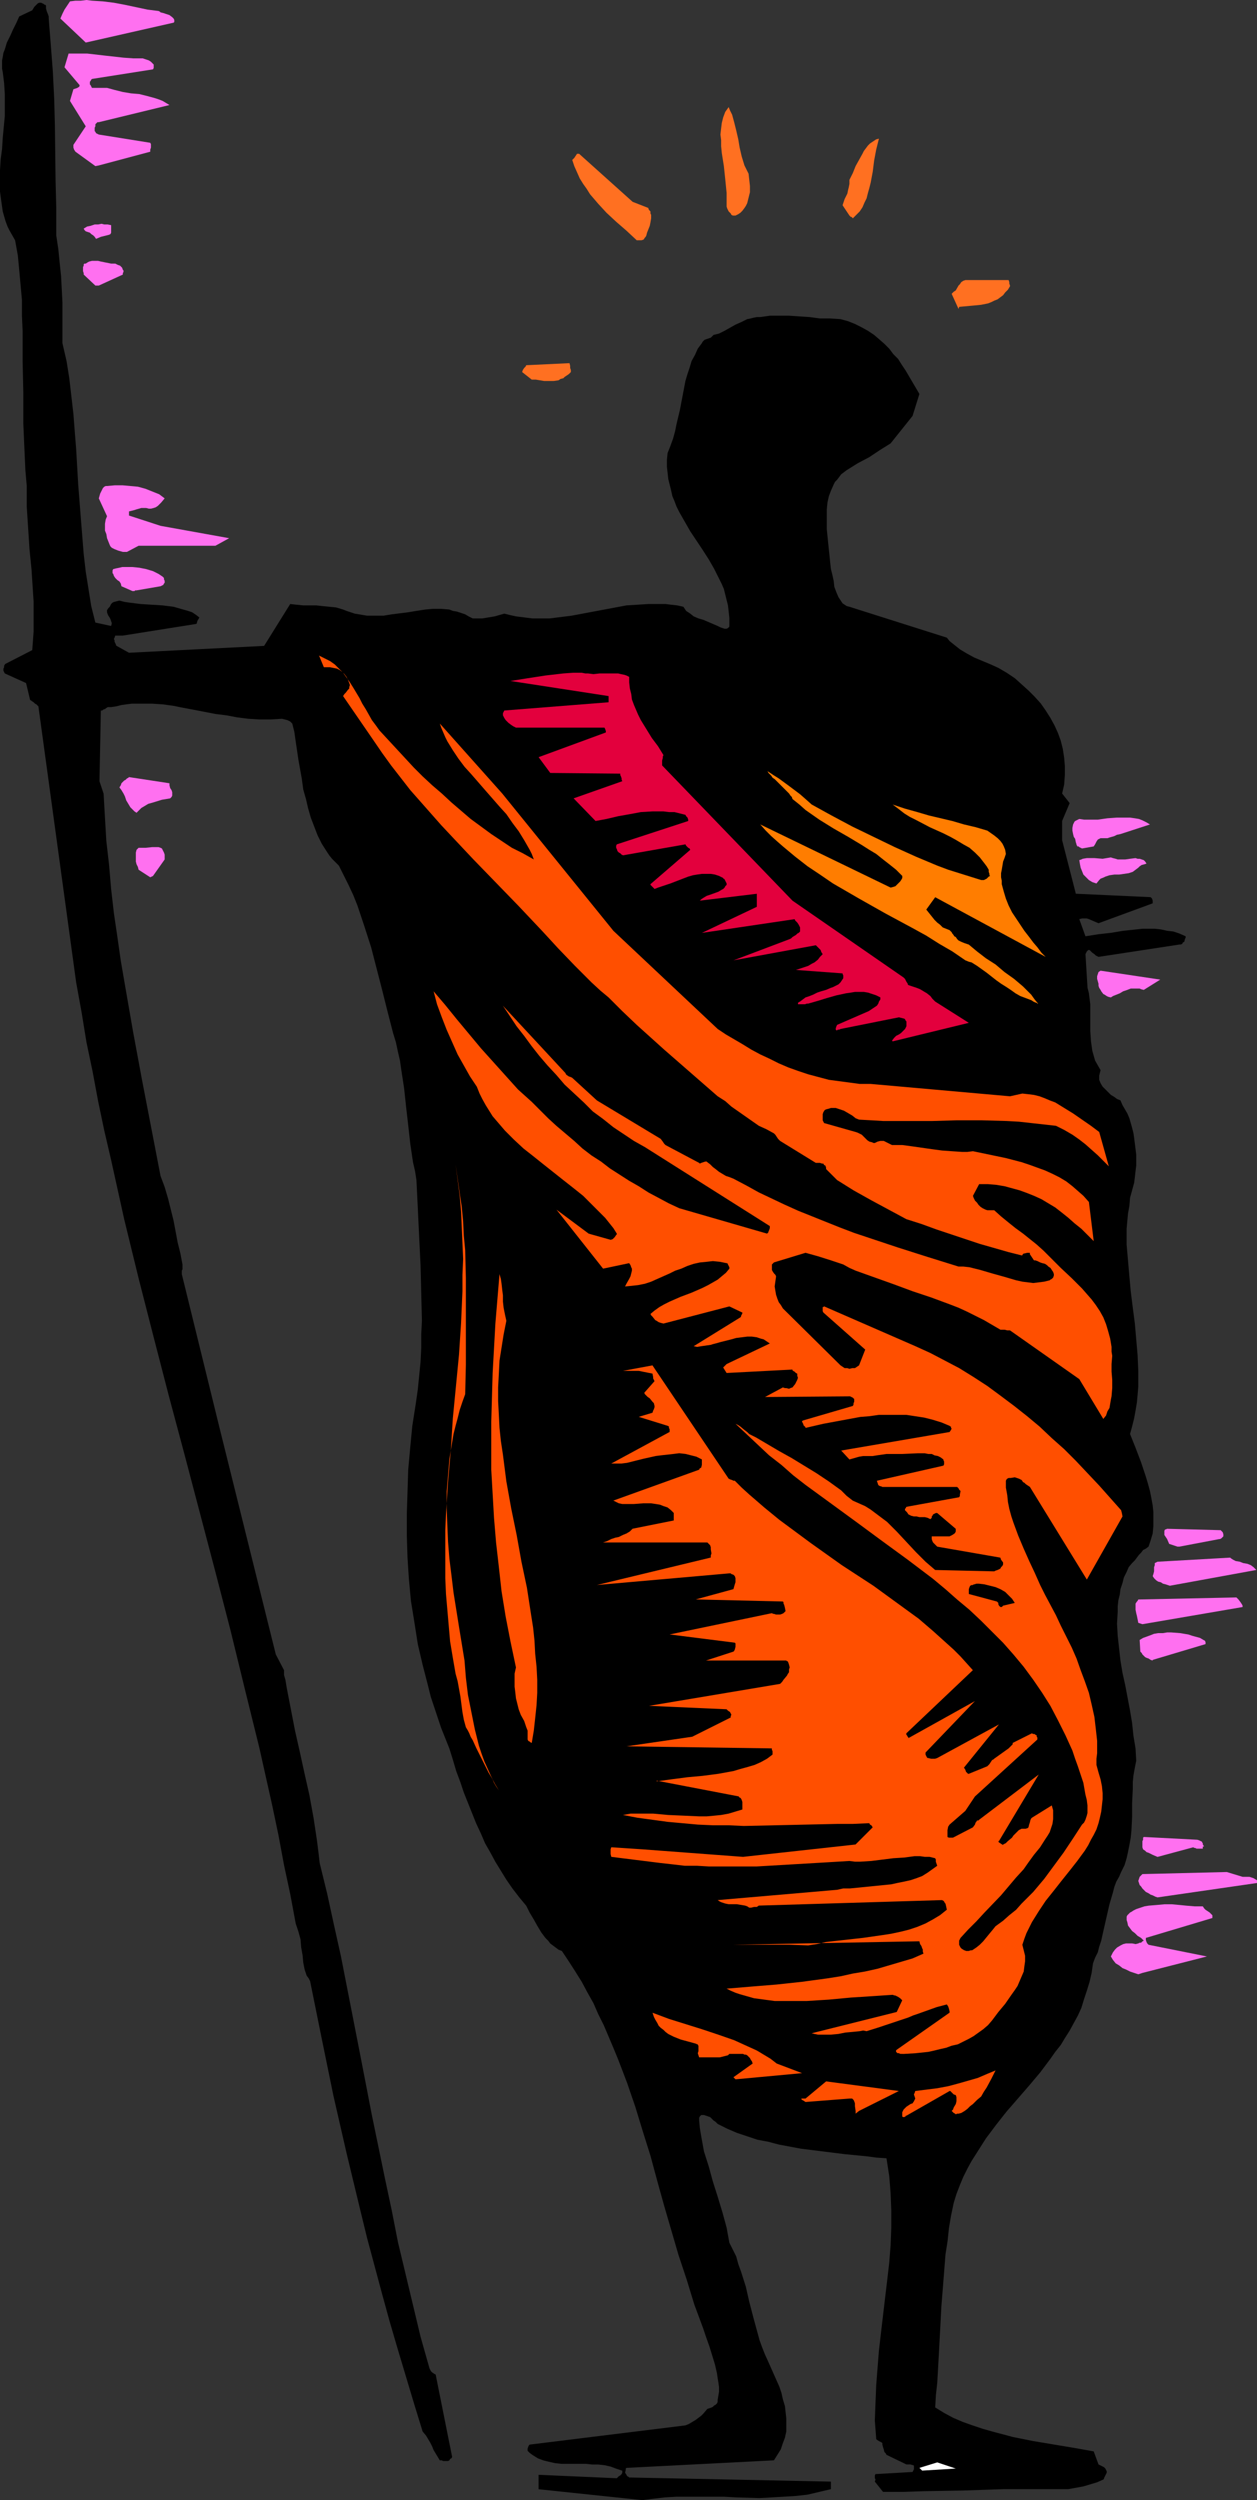 <?xml version="1.0" encoding="UTF-8" standalone="no"?>
<svg
   version="1.0"
   width="78.337mm"
   height="155.711mm"
   id="svg34"
   sodipodi:docname="Figure 49.wmf"
   xmlns:inkscape="http://www.inkscape.org/namespaces/inkscape"
   xmlns:sodipodi="http://sodipodi.sourceforge.net/DTD/sodipodi-0.dtd"
   xmlns="http://www.w3.org/2000/svg"
   xmlns:svg="http://www.w3.org/2000/svg">
  <rect width="100%" height="100%" fill="#333333" stroke="none"/>
  <sodipodi:namedview
     id="namedview34"
     pagecolor="#ffffff"
     bordercolor="#000000"
     borderopacity="0.25"
     inkscape:showpageshadow="2"
     inkscape:pageopacity="0.0"
     inkscape:pagecheckerboard="0"
     inkscape:deskcolor="#d1d1d1"
     inkscape:document-units="mm" />
  <defs
     id="defs1">
    <pattern
       id="WMFhbasepattern"
       patternUnits="userSpaceOnUse"
       width="6"
       height="6"
       x="0"
       y="0" />
  </defs>
  <path
     style="fill:#000000;fill-opacity:1;fill-rule:evenodd;stroke:none"
     d="m 151.27,588.515 2.586,-0.323 2.747,-0.323 2.747,-0.162 h 2.747 5.656 2.747 l 2.909,0.162 5.495,0.162 2.909,-0.162 2.747,-0.162 2.747,-0.162 2.909,-0.323 2.747,-0.646 2.747,-0.646 v -1.778 l -47.514,-0.97 -0.162,-0.162 -0.323,-0.162 -0.162,-0.323 -0.323,-0.485 0.162,-0.646 v -0.323 l 0.162,-0.162 34.747,-1.778 0.808,-1.293 0.808,-1.293 0.485,-1.454 0.485,-1.293 0.323,-1.454 v -1.454 -1.616 l -0.162,-1.454 -0.162,-1.454 -0.485,-1.616 -0.323,-1.454 -0.485,-1.454 -1.293,-2.909 -1.293,-2.909 -0.808,-1.778 -0.646,-1.616 -0.646,-1.778 -0.485,-1.778 -0.97,-3.555 -0.97,-3.717 -0.808,-3.555 -1.131,-3.555 -0.646,-1.778 -0.485,-1.778 -0.808,-1.616 -0.808,-1.616 -0.323,-1.778 -0.323,-1.778 -0.97,-3.555 -1.131,-3.717 -1.131,-3.555 -0.97,-3.555 -1.131,-3.555 -0.323,-1.778 -0.323,-1.778 -0.323,-1.939 -0.162,-1.778 v -0.323 -0.323 l 0.162,-0.323 0.162,-0.162 0.162,-0.162 h 0.162 0.485 l 0.485,0.162 0.485,0.162 0.485,0.162 0.323,0.323 0.485,0.485 0.485,0.323 0.323,0.323 0.162,0.162 v 0 l 2.263,1.131 2.263,0.97 2.424,0.808 2.424,0.808 2.586,0.485 2.424,0.646 2.586,0.485 2.586,0.485 5.172,0.646 2.586,0.323 2.586,0.323 5.01,0.485 2.424,0.323 2.424,0.162 0.323,2.101 0.323,2.101 0.162,1.939 0.162,2.101 0.162,4.04 v 4.04 l -0.162,4.201 -0.323,4.04 -0.485,4.201 -0.485,4.04 -0.97,8.241 -0.485,4.201 -0.323,4.04 -0.323,4.201 -0.162,4.04 -0.162,4.201 0.323,4.201 v 0.162 l 0.162,0.162 0.485,0.323 0.646,0.323 0.162,0.162 v 0.323 l 0.162,0.646 0.162,0.485 0.162,0.646 0.323,0.323 0.162,0.323 4.687,2.262 h 0.485 0.485 l 0.485,0.162 h 0.162 l 0.162,0.162 v 0.485 0.323 l -0.162,0.323 -0.162,0.323 -8.566,0.485 h -0.162 l -0.162,0.323 v 0.485 0.162 l 0.162,0.323 -0.162,0.485 1.939,2.424 h 4.848 l 4.687,-0.162 9.374,-0.162 4.687,-0.162 4.848,-0.162 h 4.848 5.01 1.778 1.778 1.778 l 1.778,-0.323 1.778,-0.323 1.616,-0.485 1.616,-0.485 1.455,-0.646 0.162,-0.162 v -0.162 l 0.162,-0.323 0.485,-0.97 v -0.323 l -0.162,-0.323 -0.162,-0.323 -0.323,-0.323 -0.323,-0.162 -0.323,-0.162 -0.646,-0.323 -1.131,-3.07 -4.525,-0.808 -4.848,-0.808 -4.848,-0.808 -4.848,-0.97 -2.424,-0.646 -2.424,-0.646 -2.263,-0.646 -2.424,-0.808 -2.263,-0.808 -2.263,-0.97 -2.101,-1.131 -2.101,-1.293 0.162,-2.909 0.323,-2.909 0.323,-5.817 0.323,-5.979 0.323,-6.14 0.485,-6.14 0.485,-6.14 0.485,-3.07 0.323,-3.07 0.485,-2.909 0.646,-3.07 0.646,-2.101 0.808,-2.101 0.808,-1.939 0.97,-1.939 0.97,-1.778 1.131,-1.778 1.131,-1.778 1.131,-1.778 2.424,-3.232 2.424,-3.07 5.333,-6.14 2.586,-3.07 2.424,-3.232 1.131,-1.616 1.293,-1.616 0.97,-1.616 1.131,-1.778 0.97,-1.778 0.97,-1.778 0.808,-1.778 0.646,-2.101 0.646,-1.939 0.646,-2.101 0.485,-2.101 0.323,-2.262 0.485,-1.293 0.646,-1.293 0.323,-1.293 0.485,-1.454 0.646,-2.909 1.293,-5.656 0.808,-2.747 0.323,-1.293 0.485,-1.293 0.646,-1.131 0.485,-1.131 0.808,-1.616 0.485,-1.616 0.323,-1.454 0.323,-1.616 0.323,-1.778 0.162,-1.616 0.162,-3.232 v -1.616 -1.616 l 0.162,-3.393 v -1.616 l 0.162,-1.616 0.323,-1.778 0.323,-1.616 -0.162,-2.909 -0.485,-2.909 -0.323,-3.07 -0.485,-2.909 -1.131,-5.979 -0.646,-2.909 -0.485,-2.909 -0.323,-2.909 -0.323,-2.909 -0.162,-2.909 0.162,-2.747 v -1.293 l 0.162,-1.454 0.323,-1.293 0.162,-1.293 0.485,-1.454 0.323,-1.293 0.646,-1.293 0.485,-1.131 0.808,-0.97 0.646,-0.646 0.485,-0.646 0.485,-0.646 0.485,-0.485 0.485,-0.646 0.646,-0.323 0.646,-0.485 0.485,-1.454 0.485,-1.616 0.162,-1.778 v -1.616 -1.616 l -0.162,-1.616 -0.323,-1.778 -0.323,-1.616 -0.485,-1.778 -0.485,-1.616 -1.131,-3.393 -1.293,-3.393 -1.293,-3.232 0.485,-1.778 0.485,-1.939 0.323,-1.778 0.323,-1.939 0.162,-1.778 0.162,-1.939 v -1.778 -1.939 l -0.162,-3.717 -0.323,-3.717 -0.323,-3.717 -0.485,-3.717 -0.485,-3.878 -0.162,-1.778 -0.162,-1.778 -0.323,-3.717 -0.323,-3.717 v -1.939 -1.778 l 0.162,-1.778 0.162,-1.778 0.323,-1.778 0.162,-1.939 0.485,-1.778 0.485,-1.778 0.162,-1.293 0.162,-1.454 0.162,-1.293 v -1.293 -1.293 l -0.162,-1.293 -0.162,-1.293 -0.162,-1.293 -0.162,-1.131 -0.323,-1.293 -0.323,-1.131 -0.323,-1.131 -0.485,-1.131 -1.131,-1.939 -0.485,-1.131 -0.808,-0.323 -0.646,-0.485 -0.808,-0.485 -0.646,-0.646 -0.646,-0.646 -0.646,-0.646 -0.485,-0.808 -0.323,-0.808 v -0.485 -0.485 l 0.162,-0.646 0.162,-0.646 -0.646,-1.131 -0.646,-1.131 -0.323,-1.131 -0.323,-1.131 -0.162,-1.131 -0.162,-1.131 -0.162,-2.424 v -2.424 -2.585 -1.293 l -0.162,-1.293 -0.162,-1.293 -0.323,-1.293 -0.485,-7.918 0.162,-0.323 0.162,-0.323 0.162,-0.162 0.162,-0.162 h 0.162 0.162 l 0.323,0.323 0.323,0.323 0.485,0.323 0.323,0.323 0.646,0.323 19.07,-2.909 h 0.323 l 0.323,-0.162 0.162,-0.323 0.323,-0.162 0.162,-0.646 0.162,-0.323 v -0.323 l -1.455,-0.646 -1.455,-0.485 -1.455,-0.162 -1.455,-0.323 -1.455,-0.162 h -1.455 -1.455 l -1.455,0.162 -3.071,0.323 -2.909,0.485 -2.909,0.323 -3.071,0.485 -1.455,-4.04 0.646,-0.162 h 0.646 0.485 l 0.485,0.162 1.131,0.485 1.131,0.485 12.767,-4.686 v -0.646 l -0.162,-0.485 -0.323,-0.323 -17.616,-0.808 -3.232,-12.604 v -4.525 l 1.778,-4.201 -1.778,-2.262 0.485,-2.101 0.162,-2.262 v -2.101 l -0.162,-1.939 -0.323,-2.101 -0.485,-1.939 -0.646,-1.778 -0.808,-1.778 -0.97,-1.778 -1.131,-1.778 -1.131,-1.616 -1.455,-1.616 -1.455,-1.454 -1.616,-1.454 -1.616,-1.454 -1.939,-1.293 -1.939,-1.131 -1.778,-0.808 -1.939,-0.808 -1.939,-0.808 -1.778,-0.97 -1.616,-0.97 -0.808,-0.646 -0.808,-0.646 -0.808,-0.646 -0.646,-0.808 v 0 l -22.949,-7.272 -0.646,-0.162 -0.485,-0.323 -0.485,-0.323 -0.323,-0.485 -0.323,-0.485 -0.323,-0.485 -0.485,-1.131 -0.485,-1.293 -0.162,-1.454 -0.323,-1.454 -0.323,-1.293 -0.162,-1.454 -0.162,-1.616 -0.323,-3.07 -0.323,-3.232 v -1.616 -1.616 -1.454 l 0.162,-1.616 0.323,-1.454 0.485,-1.293 0.646,-1.454 0.323,-0.646 0.485,-0.485 0.485,-0.646 0.485,-0.646 0.646,-0.485 0.646,-0.485 2.586,-1.616 2.747,-1.454 2.424,-1.616 2.586,-1.616 1.939,-2.424 3.232,-4.04 1.616,-5.171 -1.616,-2.747 -1.616,-2.747 -0.97,-1.454 -0.808,-1.293 -1.131,-1.131 -0.97,-1.293 -1.131,-1.131 -1.293,-1.131 -1.131,-0.97 -1.455,-0.97 -1.455,-0.808 -1.616,-0.808 -1.616,-0.646 -1.778,-0.485 -2.586,-0.162 h -2.263 l -2.424,-0.323 -2.424,-0.162 -2.424,-0.162 h -2.263 -2.263 l -1.131,0.162 -1.131,0.162 h -0.808 l -0.808,0.162 -0.646,0.162 -0.808,0.162 -1.293,0.646 -1.455,0.646 -2.586,1.454 -1.293,0.646 -0.646,0.162 -0.646,0.162 -0.323,0.323 -0.323,0.323 -0.485,0.162 -0.485,0.162 -0.485,0.162 -0.323,0.323 -0.162,0.162 -0.162,0.323 -0.97,1.293 -0.646,1.454 -0.808,1.454 -0.485,1.616 -0.485,1.454 -0.485,1.616 -0.646,3.393 -0.646,3.393 -0.808,3.393 -0.323,1.616 -0.485,1.778 -0.646,1.778 -0.646,1.616 -0.162,1.616 v 1.616 l 0.162,1.454 0.162,1.454 0.323,1.293 0.323,1.293 0.323,1.454 0.485,1.131 0.485,1.293 0.646,1.293 1.293,2.262 1.293,2.262 2.909,4.363 1.455,2.262 1.293,2.262 1.131,2.262 0.646,1.293 0.485,1.131 0.323,1.293 0.323,1.293 0.323,1.293 0.162,1.454 0.162,1.454 v 1.454 0.323 0.323 l -0.162,0.162 -0.162,0.162 -0.323,0.162 h -0.485 l -0.485,-0.162 -0.485,-0.162 -0.323,-0.162 -0.323,-0.162 -1.131,-0.485 -1.131,-0.485 -1.131,-0.485 -1.131,-0.323 -1.131,-0.485 -0.808,-0.646 -0.485,-0.323 -0.485,-0.323 -0.323,-0.485 -0.323,-0.485 -1.455,-0.323 -1.455,-0.162 -1.293,-0.162 h -1.293 -2.747 l -2.586,0.162 -2.586,0.162 -2.586,0.485 -5.172,0.97 -5.172,0.97 -2.586,0.323 -2.586,0.323 h -2.586 -1.455 l -1.293,-0.162 -1.293,-0.162 -1.293,-0.162 -1.455,-0.323 -1.293,-0.323 -1.131,0.323 -1.131,0.323 -0.97,0.162 -0.97,0.162 -0.97,0.162 h -0.808 -0.808 -0.646 l -0.97,-0.485 -0.808,-0.485 -0.97,-0.323 -0.97,-0.323 -0.97,-0.162 -0.808,-0.323 -1.939,-0.162 h -1.939 l -1.778,0.162 -2.101,0.323 -1.939,0.323 -3.879,0.485 -1.939,0.323 h -1.939 -1.939 l -0.97,-0.162 -0.97,-0.162 -0.97,-0.162 -0.97,-0.323 -0.97,-0.323 -0.808,-0.323 -1.616,-0.485 -1.616,-0.162 -1.616,-0.162 -1.455,-0.162 h -3.071 l -1.616,-0.162 -1.455,-0.162 -6.141,9.857 -31.838,1.616 -2.909,-1.616 -0.162,-0.162 v -0.162 l -0.162,-0.323 -0.162,-0.323 v -0.323 l -0.162,-0.323 0.162,-0.323 0.162,-0.485 h 1.778 l 17.293,-2.747 0.162,-0.162 v -0.162 l 0.162,-0.485 0.323,-0.485 v -0.162 h 0.162 l -0.808,-0.646 -0.97,-0.646 -0.97,-0.323 -1.131,-0.323 -1.131,-0.323 -1.131,-0.323 -2.586,-0.323 -2.586,-0.162 -2.586,-0.162 -2.586,-0.323 -1.131,-0.162 -1.293,-0.323 -0.646,0.162 -0.646,0.162 -0.323,0.162 -0.162,0.162 -0.162,0.162 -0.323,0.646 -0.323,0.323 -0.323,0.485 v 0.485 l 0.162,0.485 0.162,0.323 0.323,0.485 0.162,0.323 0.162,0.485 0.162,0.485 -0.162,0.646 -3.717,-0.808 -0.97,-3.878 -0.646,-4.04 -0.646,-4.04 -0.485,-4.201 -0.323,-4.04 -0.323,-4.04 -0.646,-8.241 -0.485,-8.403 -0.323,-4.04 -0.323,-4.201 -0.485,-4.201 -0.485,-4.201 -0.646,-4.04 -0.97,-4.201 V 77.564 74.332 71.262 L 14.545,68.03 14.384,64.96 14.06,61.889 13.737,58.658 13.252,55.426 V 48.962 L 13.091,42.498 12.929,29.571 12.767,23.269 12.444,16.805 11.959,10.503 11.475,4.363 V 3.878 L 11.313,3.393 10.99,2.585 10.828,1.939 V 1.454 1.293 L 10.666,1.131 H 10.505 L 10.343,0.97 10.02,0.808 9.697,0.646 H 9.374 9.212 L 8.889,0.808 8.566,1.131 8.404,1.293 8.081,1.616 7.596,2.424 4.525,3.878 3.879,5.333 3.071,6.948 2.424,8.403 1.616,10.019 1.131,11.635 0.808,12.443 0.646,13.412 0.485,14.22 v 0.97 0.97 l 0.162,0.808 0.323,2.585 0.162,2.585 v 2.585 2.585 L 0.646,32.48 0.485,35.065 0.162,37.489 0,40.075 v 2.424 2.585 l 0.323,2.424 0.162,1.131 0.162,1.131 0.323,1.131 0.323,1.131 0.485,1.293 0.485,0.97 0.646,1.131 0.646,1.131 0.646,3.555 0.323,3.393 0.323,3.555 0.323,3.555 v 3.717 l 0.162,3.555 v 7.272 l 0.162,7.272 v 7.272 l 0.162,3.717 0.162,3.717 0.162,3.555 0.323,3.717 v 2.424 2.424 l 0.323,5.009 0.323,5.009 0.485,4.848 0.323,5.009 0.162,2.424 v 2.424 2.262 2.424 l -0.162,2.262 -0.162,2.101 -5.98,3.07 -0.323,0.162 -0.162,0.162 -0.162,0.323 v 0.323 l -0.162,0.323 v 0.485 l 0.162,0.323 0.162,0.323 5.01,2.262 0.97,4.04 h 0.162 l 0.162,0.162 0.485,0.323 0.323,0.323 0.323,0.162 0.485,0.485 8.889,64.96 1.293,7.11 1.131,6.948 1.455,6.948 1.293,6.948 1.455,6.948 1.616,6.948 3.071,13.897 3.394,13.897 3.555,13.897 3.555,13.735 3.717,13.897 7.273,27.632 3.555,13.735 3.394,13.897 3.394,13.735 3.071,13.735 1.455,6.948 1.293,6.948 1.455,6.787 1.293,6.948 0.323,0.97 0.323,0.97 0.485,1.778 0.162,1.939 0.323,1.778 0.162,1.778 0.323,1.616 0.485,1.454 0.485,0.646 0.323,0.646 2.747,13.574 2.747,13.412 3.071,13.412 3.232,13.412 1.616,6.625 1.778,6.625 1.778,6.625 1.778,6.464 1.939,6.625 1.939,6.464 1.939,6.464 1.939,6.302 0.808,0.97 0.485,0.808 0.485,0.808 0.485,0.97 0.323,0.808 0.97,1.616 0.485,0.808 h 0.485 l 0.323,0.162 h 0.485 0.485 0.162 l 0.323,-0.162 0.162,-0.323 0.323,-0.162 0.162,-0.323 v 0 l -3.879,-19.391 -0.323,-0.162 -0.485,-0.323 -0.323,-0.323 -0.323,-0.646 -2.101,-7.433 -1.778,-7.433 -1.778,-7.433 -1.778,-7.433 -1.455,-7.433 -1.616,-7.595 -3.071,-14.866 -2.909,-15.028 -2.909,-14.866 -1.455,-7.433 -1.616,-7.272 -1.616,-7.433 -1.778,-7.272 -0.323,-2.747 -0.323,-2.585 -0.808,-5.333 -0.97,-5.333 -1.131,-5.009 -1.131,-5.171 -1.131,-5.009 -0.97,-5.009 -0.97,-5.009 -0.162,-0.97 -0.162,-0.97 -0.323,-1.131 v -1.131 l -1.939,-3.717 -13.252,-53.325 -8.889,-36.196 v -0.646 -0.162 l 0.162,-0.323 v -0.485 -0.646 l -0.485,-2.585 -0.646,-2.585 -0.485,-2.585 -0.485,-2.585 -0.646,-2.585 -0.646,-2.585 -0.808,-2.747 -0.97,-2.585 -4.364,-22.623 -2.101,-11.311 -1.939,-11.15 -0.97,-5.656 -0.808,-5.656 -0.808,-5.494 -0.646,-5.656 -0.485,-5.656 -0.646,-5.656 -0.323,-5.494 -0.323,-5.656 -0.97,-2.909 0.323,-16.644 h 0.323 l 0.162,-0.162 0.323,-0.162 h 0.162 l 0.162,-0.162 0.485,-0.323 h 0.323 0.485 l 1.131,-0.162 1.293,-0.323 1.131,-0.162 1.293,-0.162 h 2.263 2.586 l 2.424,0.162 2.424,0.323 2.424,0.485 2.586,0.485 5.01,0.97 2.586,0.323 2.586,0.485 2.586,0.323 2.586,0.162 h 2.586 l 2.747,-0.162 0.646,0.162 0.646,0.162 0.646,0.323 0.162,0.162 0.323,0.323 0.485,1.939 0.323,2.262 0.646,4.363 0.808,4.525 0.323,2.424 0.646,2.262 0.485,2.101 0.646,2.262 0.808,2.101 0.808,2.101 0.97,1.939 1.131,1.778 0.646,0.97 0.646,0.808 0.808,0.808 0.808,0.808 1.131,2.262 1.131,2.262 1.131,2.424 0.97,2.424 0.808,2.424 0.808,2.424 1.616,5.009 1.293,5.009 1.293,5.009 1.293,5.171 1.293,5.009 0.646,2.101 0.485,2.262 0.485,2.101 0.323,2.262 0.646,4.201 0.485,4.525 0.485,4.201 0.485,4.363 0.646,4.363 0.485,2.101 0.323,2.101 0.323,6.625 0.323,6.787 0.323,6.625 0.162,6.464 0.162,6.625 -0.162,3.232 v 3.232 l -0.162,3.232 -0.323,3.232 -0.323,3.232 -0.485,3.393 -0.808,5.171 -0.485,5.009 -0.485,5.332 -0.162,5.171 -0.162,5.171 v 5.171 l 0.162,5.171 0.323,5.009 0.485,5.171 0.808,5.009 0.808,5.171 1.131,4.848 1.293,5.009 0.646,2.585 0.808,2.424 0.808,2.424 0.808,2.424 0.97,2.424 0.97,2.424 0.808,2.585 0.808,2.747 0.97,2.585 0.808,2.424 1.939,4.848 0.97,2.424 1.131,2.424 0.97,2.262 1.293,2.262 1.131,2.101 1.293,2.101 1.293,2.101 1.455,2.101 1.616,2.101 1.616,1.939 0.808,1.616 0.97,1.616 0.808,1.454 0.97,1.616 0.97,1.293 0.646,0.646 0.485,0.646 0.646,0.485 0.646,0.485 0.646,0.485 0.808,0.323 1.616,2.424 1.455,2.262 1.616,2.585 1.293,2.424 1.455,2.585 1.131,2.585 1.293,2.585 2.263,5.332 1.131,2.747 2.101,5.494 1.939,5.656 1.778,5.817 1.778,5.656 1.616,5.979 1.616,5.817 3.394,11.635 1.939,5.817 1.778,5.817 2.101,5.656 0.646,1.939 0.808,2.262 0.646,2.101 0.646,2.101 0.485,2.101 0.162,1.131 0.162,0.97 0.162,1.131 v 1.131 l -0.162,0.97 -0.162,0.97 v 0.485 l -0.162,0.323 -0.323,0.323 -0.323,0.162 -0.323,0.323 -0.323,0.162 -0.485,0.162 -0.485,0.162 -0.97,1.131 -0.485,0.485 -0.646,0.485 -0.646,0.485 -0.808,0.485 -0.808,0.485 -0.808,0.323 -36.686,4.525 -0.162,0.162 -0.162,0.323 -0.162,0.485 v 0.485 l 0.485,0.485 0.646,0.485 1.293,0.808 1.293,0.485 1.293,0.323 1.455,0.323 1.455,0.162 h 1.455 1.455 2.909 l 1.455,0.162 h 1.455 l 1.455,0.162 1.455,0.323 1.293,0.485 1.455,0.485 v 0.323 0.162 l -0.162,0.323 -0.162,0.162 -0.162,0.162 -0.323,0.162 -0.485,0.485 -18.424,-0.808 v 3.393 z"
     id="path1" />
  <path
     style="fill:#ffffff;fill-opacity:1;fill-rule:evenodd;stroke:none"
     d="m 217.209,581.566 7.919,-0.485 -4.364,-1.454 -4.202,1.293 z"
     id="path2" />
  <path
     style="fill:#ff4f00;fill-opacity:1;fill-rule:evenodd;stroke:none"
     d="m 213.491,498.024 10.182,-5.817 h 0.162 l 0.162,0.162 0.323,0.323 0.323,0.323 0.485,0.162 0.162,0.485 v 0.485 0.485 l -0.162,0.646 -0.485,0.808 -0.162,0.485 -0.162,0.162 -0.162,0.162 0.323,0.323 0.162,0.162 0.323,0.162 0.162,0.162 0.323,-0.162 h 0.323 l 0.646,-0.162 0.808,-0.485 0.646,-0.485 0.646,-0.646 0.646,-0.485 0.97,-0.97 0.97,-0.808 0.646,-1.131 0.646,-0.97 1.131,-2.101 0.97,-1.939 -1.939,0.808 -2.263,0.97 -2.263,0.646 -2.263,0.646 -2.424,0.646 -2.586,0.485 -2.586,0.323 -2.586,0.323 -0.162,0.485 -0.162,0.323 0.162,0.485 0.162,0.485 -0.162,0.323 -0.162,0.323 -0.323,0.485 -0.485,0.162 -0.485,0.323 -0.485,0.323 -0.485,0.485 -0.162,0.162 -0.162,0.323 -0.162,0.323 v 0.485 0.323 0.162 l 0.162,0.162 v 0 h 0.162 0.162 l 0.323,-0.162 v -0.162 z"
     id="path3" />
  <path
     style="fill:#ff4f00;fill-opacity:1;fill-rule:evenodd;stroke:none"
     d="m 202.34,496.893 9.374,-4.686 -17.131,-2.262 -4.848,4.04 h -0.808 -0.162 v 0 0.162 l 0.162,0.162 0.323,0.162 0.485,0.323 10.343,-0.808 h 0.323 0.323 l 0.162,0.162 0.162,0.162 0.162,0.323 0.162,0.485 v 0.646 l 0.162,1.131 v 0.646 z"
     id="path4" />
  <path
     style="fill:#ff4f00;fill-opacity:1;fill-rule:evenodd;stroke:none"
     d="m 173.25,489.459 15.677,-1.454 -5.98,-2.262 -1.455,-1.131 -1.616,-0.97 -1.616,-0.97 -1.778,-0.808 -1.778,-0.808 -1.778,-0.808 -3.717,-1.293 -3.879,-1.293 -7.757,-2.424 -3.879,-1.454 0.323,0.97 0.323,0.646 0.485,0.808 0.323,0.646 0.485,0.485 0.646,0.485 0.485,0.485 0.646,0.485 0.646,0.323 0.646,0.323 1.616,0.646 1.778,0.485 1.778,0.485 0.323,0.162 h 0.162 v 0.162 l 0.162,0.162 v 0.323 0.485 0.485 l -0.162,0.485 0.162,0.485 0.162,0.485 h 4.848 l 0.646,-0.162 0.646,-0.162 0.646,-0.162 0.162,-0.162 0.162,-0.162 h 3.232 l 0.323,0.162 h 0.323 l 0.323,0.162 0.323,0.323 0.323,0.323 0.162,0.323 0.323,0.485 0.162,0.485 -4.525,3.232 z"
     id="path5" />
  <path
     style="fill:#ff4f00;fill-opacity:1;fill-rule:evenodd;stroke:none"
     d="m 212.845,483.481 2.747,-0.162 3.071,-0.323 1.455,-0.323 1.293,-0.323 1.455,-0.323 1.293,-0.485 1.455,-0.323 1.293,-0.646 1.293,-0.646 1.131,-0.646 1.131,-0.808 1.131,-0.808 1.131,-0.97 0.97,-1.131 1.455,-1.939 0.808,-0.97 0.808,-0.97 1.455,-2.101 0.808,-1.131 0.646,-0.97 0.485,-1.131 0.485,-1.131 0.485,-1.131 0.162,-1.293 0.162,-1.131 v -1.293 l -0.323,-1.293 -0.323,-1.293 0.485,-1.454 0.485,-1.293 0.646,-1.293 0.646,-1.293 0.808,-1.293 0.808,-1.293 1.616,-2.424 1.939,-2.424 1.778,-2.262 1.939,-2.424 1.778,-2.262 1.778,-2.424 0.808,-1.293 0.646,-1.293 0.646,-1.131 0.646,-1.293 0.485,-1.454 0.323,-1.293 0.323,-1.454 0.162,-1.454 0.162,-1.454 V 422.076 l -0.162,-1.616 -0.323,-1.616 -0.485,-1.616 -0.485,-1.778 v -1.454 l 0.162,-1.293 v -1.454 -1.454 l -0.323,-2.909 -0.323,-2.747 -0.646,-2.909 -0.646,-2.747 -0.97,-2.747 -0.97,-2.585 -0.97,-2.747 -1.131,-2.585 -1.293,-2.585 -1.293,-2.585 -1.131,-2.424 -1.293,-2.424 -1.293,-2.424 -1.131,-2.262 -1.293,-2.909 -1.293,-2.747 -1.293,-2.909 -1.293,-3.07 -1.131,-3.07 -0.485,-1.454 -0.485,-1.778 -0.323,-1.616 -0.162,-1.616 -0.323,-1.778 v -1.616 l 0.162,-0.323 0.162,-0.162 0.323,-0.162 h 0.485 l 0.97,-0.162 0.485,0.162 0.485,0.162 0.646,0.323 0.323,0.485 0.323,0.162 0.323,0.323 0.485,0.323 0.485,0.323 13.414,21.815 8.404,-14.866 -0.162,-0.808 -0.162,-0.646 -2.586,-2.909 -2.586,-2.909 -2.747,-2.909 -2.747,-2.909 -2.747,-2.747 -2.909,-2.585 -2.909,-2.747 -2.909,-2.424 -3.071,-2.424 -3.232,-2.424 -3.071,-2.262 -3.232,-2.101 -3.394,-2.101 -3.394,-1.778 -3.394,-1.778 -3.555,-1.616 -21.495,-9.372 -0.162,0.162 h -0.162 v 0.162 0.162 0.323 0.323 l 0.162,0.323 9.858,8.726 -1.455,3.717 -0.485,0.323 -0.485,0.323 h -0.646 l -0.646,0.162 -0.485,-0.162 h -0.646 l -0.485,-0.323 -0.485,-0.323 -13.576,-13.412 -0.485,-0.808 -0.485,-0.646 -0.323,-0.808 -0.323,-0.97 -0.162,-0.97 -0.162,-0.97 0.162,-1.131 0.162,-1.131 v -0.162 l -0.162,-0.323 -0.323,-0.323 -0.323,-0.485 -0.162,-0.323 v -0.323 -0.485 -0.485 l 0.323,-0.323 0.162,-0.162 7.434,-2.262 2.909,0.808 3.071,0.97 2.909,0.97 1.455,0.808 1.455,0.646 4.525,1.616 4.525,1.616 4.364,1.616 4.364,1.454 4.364,1.616 2.101,0.808 2.101,0.97 1.939,0.97 1.939,0.97 1.939,1.131 1.939,1.131 h 0.97 l 0.646,0.162 h 0.646 l 16.323,11.473 5.656,9.372 0.646,-0.808 0.323,-0.97 0.485,-0.808 0.162,-0.97 0.162,-0.97 0.162,-0.808 0.162,-1.939 v -1.939 l -0.162,-1.939 v -1.778 l 0.162,-1.939 -0.162,-0.97 v -1.131 l -0.323,-1.939 -0.485,-1.778 -0.485,-1.616 -0.646,-1.616 -0.808,-1.454 -0.97,-1.454 -0.97,-1.293 -1.131,-1.293 -1.131,-1.293 -2.424,-2.424 -2.586,-2.424 -2.586,-2.585 -1.455,-1.454 -1.616,-1.454 -1.616,-1.293 -1.616,-1.293 -1.778,-1.293 -1.616,-1.293 -1.778,-1.454 -1.616,-1.454 h -1.616 l -0.485,-0.162 -0.646,-0.323 -0.485,-0.323 -0.485,-0.485 -0.323,-0.485 -0.485,-0.485 -0.323,-0.646 -0.162,-0.485 v 0 l 1.455,-2.747 h 2.101 l 1.939,0.162 1.939,0.323 1.778,0.485 1.778,0.485 1.778,0.646 1.616,0.646 1.778,0.808 1.616,0.97 1.616,0.97 1.455,1.131 1.616,1.293 1.455,1.293 1.616,1.293 1.455,1.454 1.455,1.454 -1.131,-9.211 -1.293,-1.454 -1.293,-1.131 -1.293,-1.131 -1.455,-1.131 -1.616,-0.97 -1.616,-0.808 -1.778,-0.808 -1.778,-0.646 -1.778,-0.646 -1.939,-0.646 -3.717,-0.97 -3.879,-0.808 -3.879,-0.808 -1.293,0.162 h -1.293 l -2.424,-0.162 -2.263,-0.162 -2.424,-0.323 -4.525,-0.646 -2.424,-0.323 h -2.424 l -0.646,-0.323 -0.646,-0.323 -0.646,-0.323 v 0 h -0.162 -0.162 -0.485 l -0.646,0.162 -0.646,0.323 h -0.323 l -0.323,-0.162 -0.646,-0.162 -0.485,-0.323 -0.485,-0.485 -0.323,-0.323 -0.485,-0.485 -0.646,-0.323 -0.323,-0.162 -0.485,-0.162 -7.434,-2.101 -0.162,-0.323 -0.162,-0.323 v -0.323 -0.646 -0.485 l 0.162,-0.485 0.323,-0.485 0.323,-0.162 0.646,-0.162 0.485,-0.162 h 0.646 0.485 l 0.485,0.162 0.485,0.162 0.97,0.323 1.939,1.131 0.808,0.646 0.808,0.323 2.909,0.162 2.747,0.162 h 5.818 5.818 l 5.656,-0.162 h 5.98 l 5.818,0.162 2.909,0.162 2.909,0.323 2.909,0.323 2.909,0.323 0.97,0.485 0.97,0.485 1.939,1.131 1.616,1.131 1.455,1.131 1.455,1.293 1.455,1.293 1.293,1.293 1.293,1.293 -2.263,-8.08 -1.939,-1.454 -2.101,-1.454 -2.101,-1.454 -2.101,-1.293 -2.101,-1.293 -1.293,-0.485 -1.131,-0.485 -1.293,-0.485 -1.293,-0.323 -1.293,-0.162 -1.455,-0.162 -2.909,0.646 -32.808,-2.909 h -2.586 l -2.424,-0.323 -2.424,-0.323 -2.424,-0.323 -2.424,-0.646 -2.424,-0.646 -2.424,-0.808 -2.263,-0.808 -2.263,-0.97 -2.263,-1.131 -2.101,-0.97 -2.101,-1.131 -2.101,-1.293 -1.939,-1.131 -1.939,-1.131 -1.939,-1.293 -24.565,-23.108 -26.181,-32.318 -14.707,-16.482 0.323,0.97 0.485,1.131 0.485,1.131 0.485,0.97 1.293,2.101 1.293,1.939 1.455,1.939 1.616,1.778 3.232,3.717 3.394,3.878 1.616,1.778 1.455,2.101 1.455,1.939 1.293,2.101 1.293,2.262 0.485,0.97 0.485,1.293 -2.586,-1.454 -2.586,-1.293 -2.424,-1.616 -2.424,-1.616 -2.424,-1.778 -2.424,-1.778 -2.263,-1.939 -2.263,-1.939 -2.263,-2.101 -2.263,-1.939 -2.263,-2.101 -2.101,-2.101 -4.04,-4.363 -4.04,-4.363 -0.808,-1.131 -0.97,-1.293 -1.455,-2.585 -0.808,-1.293 -0.646,-1.293 -1.455,-2.424 -0.808,-1.293 -0.808,-1.131 -0.808,-1.131 -0.97,-0.97 -0.97,-0.97 -1.131,-0.808 -1.293,-0.646 -1.293,-0.646 1.131,2.747 h 1.455 l 0.808,0.162 0.808,0.162 0.646,0.323 0.646,0.485 0.485,0.485 0.485,0.646 0.323,0.646 0.323,0.808 0.162,0.485 -0.162,0.485 v 0.323 l -0.323,0.323 -0.485,0.646 -0.323,0.323 -0.323,0.485 7.111,10.342 2.101,3.07 2.101,2.909 2.263,2.909 2.263,2.909 2.424,2.747 2.424,2.747 2.424,2.747 5.01,5.333 2.586,2.747 5.333,5.494 5.333,5.494 2.747,2.909 2.747,2.909 1.939,2.101 1.778,1.939 4.04,4.201 1.939,1.939 1.939,1.939 2.101,1.939 1.939,1.616 1.616,1.616 1.616,1.616 3.394,3.232 3.232,2.909 3.232,2.909 6.303,5.494 6.303,5.494 1.778,1.131 1.455,1.293 1.616,1.131 1.616,1.131 1.616,1.131 1.616,1.131 1.778,0.808 1.778,0.97 0.162,0.162 0.162,0.162 0.323,0.485 0.323,0.485 0.485,0.485 8.404,5.171 h 0.485 0.485 l 0.485,0.162 h 0.323 l 0.162,0.323 0.323,0.162 0.162,0.485 v 0.323 l 2.586,2.585 v 0 l 3.879,2.424 4.04,2.262 4.202,2.262 4.202,2.262 3.555,1.131 3.555,1.293 3.394,1.131 3.394,1.131 3.394,1.131 3.394,0.97 3.394,0.97 3.232,0.808 v -0.162 l 0.162,-0.162 0.162,-0.162 h 0.162 l 0.646,-0.162 h 0.646 v 0.162 0.162 l 0.323,0.485 0.323,0.485 0.323,0.485 h 0.323 l 0.485,0.162 0.323,0.162 0.323,0.162 0.485,0.162 0.646,0.162 0.485,0.323 0.323,0.323 0.485,0.323 0.323,0.485 0.323,0.485 0.162,0.485 v 0.323 l -0.162,0.485 -0.323,0.323 -0.323,0.162 -0.162,0.162 -1.293,0.323 -1.293,0.162 -1.293,0.162 -1.293,-0.162 -1.293,-0.162 -1.455,-0.323 -2.747,-0.808 -2.909,-0.808 -2.747,-0.808 -1.293,-0.323 -1.293,-0.323 -1.455,-0.162 h -1.131 l -7.273,-2.262 -7.111,-2.262 -6.788,-2.262 -3.394,-1.131 -3.394,-1.293 -3.232,-1.293 -3.232,-1.293 -3.232,-1.293 -3.232,-1.454 -3.071,-1.454 -3.071,-1.454 -2.909,-1.616 -3.071,-1.616 -0.808,-0.323 -0.97,-0.323 -0.808,-0.485 -0.808,-0.485 -0.808,-0.646 -0.646,-0.485 -0.646,-0.646 -0.646,-0.485 -0.162,-0.162 h -0.323 l -0.485,0.162 -0.485,0.162 -0.323,0.162 -0.162,-0.162 -7.919,-4.201 -0.323,-0.323 -0.323,-0.485 -0.485,-0.646 -15.03,-9.049 -5.818,-5.332 -0.323,-0.162 -0.485,-0.162 -0.485,-0.323 -0.162,-0.162 -0.162,-0.323 -14.707,-15.836 1.616,2.424 1.616,2.424 1.778,2.262 1.778,2.424 1.778,2.262 1.939,2.262 2.101,2.262 1.939,2.262 2.263,2.101 2.263,2.101 2.101,2.101 2.424,1.778 2.424,1.939 2.424,1.616 2.424,1.616 2.586,1.454 29.414,18.583 v 0.485 l -0.162,0.485 -0.162,0.323 v 0.162 l -0.323,0.323 -20.687,-5.979 -2.424,-1.131 -2.424,-1.293 -2.424,-1.293 -2.263,-1.454 -2.263,-1.293 -2.263,-1.454 -2.263,-1.454 -2.101,-1.616 -2.263,-1.454 -2.101,-1.616 -1.939,-1.778 -2.101,-1.778 -2.101,-1.778 -1.939,-1.778 -1.939,-1.939 -1.939,-1.939 -3.232,-2.909 -2.909,-3.232 -2.909,-3.232 -2.909,-3.232 -5.656,-6.787 -2.747,-3.393 -2.747,-3.232 0.808,3.07 1.131,3.07 1.131,2.909 1.293,2.909 1.293,2.909 1.455,2.585 1.455,2.585 1.616,2.424 0.646,1.616 0.646,1.293 0.808,1.454 0.808,1.293 0.808,1.293 0.97,1.131 0.97,1.131 0.97,1.131 2.101,2.101 2.263,2.101 2.263,1.778 2.424,1.939 4.687,3.717 2.263,1.778 2.424,1.939 2.101,2.101 2.101,2.101 0.97,0.97 1.939,2.424 0.808,1.293 v 0.162 l -0.162,0.162 -0.323,0.485 -0.485,0.485 -0.485,0.162 -5.172,-1.454 -7.596,-5.656 10.99,13.897 6.141,-1.293 0.323,0.485 0.162,0.485 0.162,0.323 v 0.485 l -0.162,0.646 -0.162,0.646 -0.323,0.646 -0.646,1.131 -0.323,0.646 1.616,-0.162 1.455,-0.162 1.616,-0.323 1.455,-0.485 1.455,-0.646 1.455,-0.646 1.455,-0.646 1.293,-0.646 1.455,-0.485 1.455,-0.646 1.455,-0.485 1.455,-0.323 1.616,-0.162 1.455,-0.162 1.616,0.162 0.808,0.162 0.808,0.162 h 0.162 l 0.162,0.323 0.162,0.323 0.162,0.323 v 0.323 l -0.808,0.97 -0.97,0.808 -0.97,0.808 -1.131,0.646 -1.131,0.646 -1.293,0.646 -2.586,1.131 -1.293,0.485 -1.293,0.485 -2.586,1.131 -1.293,0.646 -1.131,0.646 -1.131,0.808 -0.97,0.808 0.162,0.323 0.323,0.323 0.646,0.808 0.323,0.162 0.485,0.323 0.485,0.162 0.646,0.162 15.515,-4.04 3.071,1.454 v 0.162 l -0.162,0.323 -0.162,0.323 v 0.162 l -0.162,0.162 -10.99,6.787 0.808,0.162 0.97,-0.162 1.131,-0.162 1.131,-0.162 0.485,-0.162 0.646,-0.162 1.131,-0.323 2.586,-0.646 1.131,-0.323 1.293,-0.162 1.293,-0.162 h 1.131 l 1.131,0.162 0.97,0.323 0.646,0.162 0.485,0.323 0.485,0.323 0.485,0.323 -10.182,4.848 -0.162,0.162 -0.162,0.162 -0.162,0.162 -0.323,0.323 0.808,1.293 15.515,-0.808 v 0.162 l 0.162,0.162 0.323,0.162 0.323,0.323 0.323,0.162 v 0.485 l 0.162,0.485 -0.162,0.485 -0.162,0.323 -0.323,0.646 -0.646,0.808 -0.485,0.162 -0.323,0.162 -0.646,-0.162 h -0.323 l -0.485,-0.162 -4.202,2.262 19.878,-0.162 h 0.162 v 0 l 0.323,0.162 0.323,0.162 0.323,0.323 v 0.646 l -0.162,0.323 v 0.323 l -0.162,0.323 -11.636,3.393 -0.323,0.162 v 0.162 l 0.162,0.323 0.162,0.323 v 0.162 l 0.323,0.323 0.162,0.162 v 0.162 l 4.202,-0.97 4.364,-0.808 4.364,-0.808 2.101,-0.162 2.263,-0.323 h 2.101 2.101 2.263 l 2.101,0.323 2.101,0.323 1.939,0.485 2.101,0.646 1.939,0.808 0.162,0.162 h 0.162 v 0.323 l 0.162,0.162 -0.162,0.323 -0.323,0.485 -25.535,4.363 1.939,2.101 1.131,-0.323 1.131,-0.323 0.97,-0.162 h 1.131 1.131 l 0.97,-0.162 1.131,-0.162 1.131,-0.162 h 1.778 1.939 l 3.555,-0.162 h 1.778 l 0.808,0.162 h 0.808 l 0.646,0.323 0.808,0.162 0.646,0.323 0.646,0.485 v 0.162 l 0.162,0.323 v 0.485 0.162 l -0.162,0.323 -15.677,3.555 0.162,0.485 0.162,0.485 0.162,0.162 0.323,0.162 h 0.162 l 0.323,0.162 h 17.293 0.323 l 0.323,0.323 0.162,0.323 0.323,0.323 -0.162,0.808 v 0.323 l -0.162,0.323 -12.444,2.262 -0.162,0.323 -0.162,0.162 v 0.323 l 0.162,0.162 0.323,0.323 0.323,0.485 0.646,0.323 0.646,0.162 h 0.646 l 0.646,0.162 h 0.646 0.646 l 0.646,0.162 0.646,0.323 0.323,-0.323 v -0.323 l 0.162,-0.162 0.162,-0.323 0.323,-0.162 0.323,-0.162 h 0.323 l 4.364,3.717 v 0.323 0.323 l -0.162,0.323 -0.162,0.162 -0.485,0.323 -0.646,0.323 h -4.202 v 0.323 0.323 l 0.162,0.485 0.162,0.323 0.485,0.485 0.485,0.485 14.868,2.585 v 0 0 l 0.162,0.485 0.485,0.646 v 0.485 l -0.162,0.323 -0.323,0.323 -0.162,0.323 -0.323,0.162 -0.323,0.162 -0.485,0.162 -0.323,0.162 -13.899,-0.323 -1.131,-0.97 -1.131,-0.97 -2.263,-2.262 -2.263,-2.424 -2.263,-2.424 -2.263,-2.262 -1.293,-0.97 -1.293,-0.97 -1.293,-0.97 -1.293,-0.808 -1.455,-0.646 -1.455,-0.646 -1.455,-1.131 -1.293,-1.293 -2.909,-2.101 -2.909,-1.939 -2.909,-1.778 -2.909,-1.778 -2.909,-1.616 -2.747,-1.616 -2.747,-1.616 -0.97,-0.485 -0.646,-0.323 -0.485,-0.485 -0.646,-0.485 -0.97,-0.808 -0.485,-0.323 -0.646,-0.323 2.586,2.424 2.747,2.585 2.586,2.424 2.909,2.262 2.747,2.424 2.909,2.262 5.98,4.363 5.98,4.363 6.141,4.525 5.98,4.363 5.98,4.525 2.909,2.424 2.747,2.424 2.909,2.424 2.747,2.585 2.586,2.585 2.586,2.585 2.424,2.747 2.424,2.909 2.263,3.07 2.101,3.07 1.939,3.07 1.778,3.393 1.778,3.555 0.808,1.778 0.808,1.778 0.646,1.939 0.646,1.778 0.646,1.939 0.646,1.939 0.485,2.747 0.323,1.293 0.162,1.293 v 1.131 0.646 l -0.162,0.646 -0.162,0.485 -0.162,0.485 -0.323,0.646 -0.485,0.485 -2.101,3.232 -2.263,3.393 -2.263,3.07 -2.263,3.07 -2.586,3.07 -1.293,1.293 -1.455,1.454 -1.293,1.454 -1.616,1.293 -1.455,1.293 -1.778,1.293 -0.646,0.808 -0.808,0.97 -1.455,1.778 -0.808,0.808 -0.808,0.646 -0.485,0.323 -0.485,0.323 h -0.323 l -0.485,0.162 h -0.162 -0.485 l -0.323,-0.162 h -0.162 l -0.162,-0.162 -0.323,-0.162 -0.323,-0.323 -0.162,-0.323 -0.162,-0.323 v -0.485 -0.485 l 0.162,-0.323 0.162,-0.323 1.778,-1.939 1.939,-1.939 1.939,-2.101 3.879,-4.04 1.778,-2.101 1.778,-2.101 1.778,-1.939 1.131,-1.616 1.293,-1.778 1.455,-1.778 1.131,-1.778 0.646,-0.97 0.485,-0.808 0.323,-0.97 0.323,-0.97 0.162,-1.131 v -0.97 -1.131 l -0.323,-1.131 -4.687,2.909 -0.162,0.162 -0.162,0.323 -0.162,0.646 -0.162,0.485 -0.162,0.646 -0.162,0.162 -0.485,0.162 h -0.485 -0.485 l -0.323,0.162 -0.323,0.162 -0.323,0.323 -0.323,0.323 -0.323,0.323 -0.323,0.323 -0.323,0.485 -0.97,0.808 -0.485,0.485 -0.646,0.323 v 0 0.162 l -0.162,-0.162 -0.323,-0.162 -0.162,-0.162 -0.323,-0.162 -0.162,-0.323 v 0 h 0.162 v 0 l 9.374,-15.674 -14.06,10.665 -0.162,0.162 h -0.323 l -0.162,0.323 -0.162,0.162 -0.162,0.485 -0.485,0.646 -4.687,2.424 h -0.162 -0.323 -0.485 l -0.323,-0.162 v -0.808 -0.808 l 0.162,-0.808 0.323,-0.485 3.717,-3.232 2.263,-3.393 14.707,-13.412 v -0.162 -0.323 l -0.162,-0.162 v -0.323 l -0.323,-0.162 -0.162,-0.162 h -0.323 l -0.323,-0.162 -4.525,2.262 v 0.162 0.162 l -0.323,0.323 -0.323,0.323 -0.323,0.323 -3.394,2.424 -0.162,0.162 -0.323,0.162 -0.323,0.485 -0.323,0.485 -0.485,0.485 -4.364,1.778 h -0.162 l -0.162,-0.162 -0.323,-0.323 -0.162,-0.485 -0.323,-0.485 8.242,-10.18 -14.545,7.918 -0.485,0.162 h -0.485 -0.485 l -0.646,-0.162 h -0.162 l -0.162,-0.162 -0.162,-0.323 -0.162,-0.323 v -0.485 l 11.636,-12.119 -15.677,8.726 v -0.162 l -0.162,-0.162 -0.162,-0.323 -0.162,-0.162 v -0.323 l 15.677,-14.866 -1.455,-1.616 -1.455,-1.616 -1.616,-1.616 -1.616,-1.454 -3.232,-2.909 -3.394,-2.909 -3.555,-2.585 -3.555,-2.585 -3.555,-2.585 -3.717,-2.424 -3.717,-2.424 -7.273,-5.171 -3.717,-2.747 -3.717,-2.747 -3.555,-2.909 -3.555,-3.07 -1.778,-1.616 -1.616,-1.616 h -0.323 l -0.323,-0.162 -0.485,-0.162 -0.323,-0.162 -17.939,-26.663 -6.949,1.293 h 3.717 l 3.232,0.646 0.162,0.808 v 0.323 l 0.162,0.323 0.162,0.323 -2.424,2.747 0.162,0.323 0.323,0.323 0.323,0.323 0.485,0.323 0.646,0.808 0.323,0.323 0.162,0.646 v 0.323 l -0.162,0.485 -0.162,0.323 -0.162,0.485 -3.232,0.97 6.788,2.101 0.323,0.162 v 0.323 l 0.162,0.323 v 0.646 l -13.737,7.433 h 1.131 1.293 l 1.293,-0.162 1.293,-0.323 1.293,-0.323 1.293,-0.323 2.909,-0.646 1.293,-0.162 1.455,-0.162 1.455,-0.162 1.293,-0.162 1.455,0.162 1.293,0.323 1.293,0.323 1.293,0.646 v 0.646 0.646 l -0.162,0.646 -0.323,0.162 -0.162,0.323 -20.202,7.272 0.646,0.323 0.646,0.323 0.808,0.162 h 0.97 0.808 0.97 l 2.101,-0.162 h 1.939 l 1.131,0.162 0.97,0.162 0.808,0.323 0.97,0.323 0.808,0.646 0.323,0.323 0.323,0.323 v 1.778 l -9.697,1.939 -0.646,0.646 -0.808,0.485 -0.808,0.323 -0.97,0.485 -0.808,0.162 -0.97,0.323 -0.97,0.485 -0.97,0.323 h 24.565 l 0.323,0.323 0.323,0.323 0.162,0.485 v 0.485 l 0.162,0.97 -0.162,0.485 v 0.485 l -26.828,6.464 31.191,-2.747 h 0.323 l 0.162,0.162 0.485,0.162 0.162,0.162 0.162,0.162 0.162,0.485 v 0.323 0.646 l -0.162,0.485 -0.323,1.131 -8.889,2.424 20.525,0.485 0.162,0.162 v 0.162 0.162 l 0.162,0.323 0.162,0.646 0.162,0.808 -0.485,0.485 -0.323,0.162 -0.485,0.162 h -0.485 -0.485 l -0.485,-0.162 h -0.162 l -0.323,-0.162 -24.08,5.009 15.353,1.939 0.162,0.162 v 0.162 0.323 0.323 l -0.162,0.646 -0.162,0.323 -0.162,0.162 -6.465,2.101 h 18.909 l 0.162,0.162 h 0.162 l 0.162,0.323 0.162,0.485 0.162,0.646 -0.162,0.485 v 0.646 l -0.323,0.485 -0.162,0.323 -0.808,0.97 -0.323,0.485 -0.485,0.485 -30.868,5.171 18.262,0.808 0.323,0.323 0.485,0.323 0.162,0.323 0.162,0.323 -0.162,0.323 v 0.323 l -9.05,4.525 -15.515,2.262 34.262,0.485 v 0.323 l 0.162,0.323 v 0.808 l -1.293,0.97 -1.455,0.808 -1.455,0.646 -1.616,0.485 -1.778,0.485 -1.616,0.485 -1.778,0.323 -1.778,0.323 -3.717,0.485 -3.555,0.323 -3.717,0.485 -3.555,0.485 v -0.162 l 19.394,3.717 v 0.162 l 0.323,0.162 0.162,0.162 0.162,0.323 0.162,0.485 v 0.323 0.485 0.97 l -1.616,0.485 -1.616,0.485 -1.778,0.323 -1.616,0.162 -1.778,0.162 h -1.778 l -3.555,-0.162 -3.717,-0.162 -3.555,-0.323 h -1.778 -1.778 -1.778 l -1.778,0.323 3.394,0.646 3.555,0.485 3.555,0.485 3.555,0.323 3.555,0.323 3.555,0.162 h 3.717 l 3.555,0.162 7.434,-0.162 7.273,-0.162 7.434,-0.162 h 3.555 l 3.717,-0.162 h 0.162 l 0.162,0.323 0.323,0.162 0.323,0.485 -4.04,4.04 -26.505,2.909 -23.757,-1.778 -7.273,-0.485 -0.162,0.485 v 0.485 0.646 l 0.162,0.646 11.636,1.454 2.909,0.323 2.747,0.323 h 2.909 l 2.747,0.162 h 5.656 5.656 l 5.495,-0.323 5.495,-0.323 5.495,-0.323 5.333,-0.323 1.293,0.162 h 1.293 l 2.586,-0.162 2.586,-0.323 2.586,-0.323 2.586,-0.162 2.424,-0.323 h 1.293 l 1.131,0.162 h 1.131 l 1.293,0.323 0.162,0.323 v 0.485 l 0.162,0.485 0.162,0.485 -1.131,0.808 -1.131,0.808 -1.293,0.808 -1.293,0.485 -1.455,0.485 -1.455,0.323 -1.616,0.323 -1.455,0.323 -3.232,0.323 -3.232,0.323 -3.232,0.323 h -1.616 l -1.455,0.323 -28.121,2.424 0.485,0.323 0.323,0.162 0.97,0.323 0.808,0.162 h 1.939 l 0.97,0.162 0.97,0.162 0.485,0.162 0.485,0.323 h 0.485 l 0.646,-0.162 h 0.646 l 0.485,-0.323 43.151,-1.293 0.323,0.162 0.162,0.162 0.162,0.323 0.162,0.162 0.162,0.646 0.162,0.808 -0.808,0.646 -0.808,0.646 -0.808,0.485 -0.808,0.485 -1.778,0.97 -1.939,0.808 -1.939,0.646 -1.939,0.485 -2.263,0.485 -2.101,0.323 -4.525,0.646 -4.364,0.485 -4.364,0.485 -2.101,0.485 -2.101,0.323 -4.525,-0.162 h -8.889 -2.101 -2.101 l 43.797,-0.808 0.162,0.646 0.323,0.485 0.162,0.485 0.162,0.323 v 0.485 l 0.162,0.485 -2.586,1.131 -2.747,0.808 -2.747,0.808 -2.747,0.808 -2.909,0.646 -2.909,0.485 -2.909,0.646 -3.071,0.485 -5.98,0.808 -5.98,0.646 -5.98,0.485 -5.818,0.485 0.97,0.485 1.131,0.485 0.97,0.323 1.131,0.323 2.263,0.646 2.424,0.323 2.424,0.323 h 2.424 2.586 2.586 l 5.172,-0.323 5.172,-0.485 5.01,-0.323 2.424,-0.162 2.424,-0.162 0.485,0.162 h 0.162 l 0.646,0.323 0.485,0.323 0.485,0.485 -1.293,2.747 -20.04,5.009 0.646,0.162 0.808,0.162 h 0.646 0.808 1.616 l 1.778,-0.162 1.616,-0.323 1.778,-0.162 1.616,-0.162 0.808,-0.162 0.808,0.162 2.586,-0.808 2.424,-0.808 2.424,-0.808 2.424,-0.808 1.131,-0.485 0.97,-0.323 2.263,-0.808 2.263,-0.808 2.424,-0.646 0.323,0.485 0.162,0.485 0.162,0.646 v 0.323 l -12.444,8.726 -0.162,0.162 v 0.323 l 0.162,0.162 0.162,0.162 h 0.323 l 0.323,0.162 z"
     id="path6" />
  <path
     style="fill:#ff70f0;fill-opacity:1;fill-rule:evenodd;stroke:none"
     d="m 269.087,464.413 15.192,-3.878 -13.737,-2.747 -0.323,-0.323 -0.162,-0.323 -0.162,-0.485 v -0.485 l 15.677,-4.686 v -0.162 -0.162 -0.323 l -0.323,-0.323 -0.323,-0.323 -0.97,-0.646 -0.323,-0.323 -0.323,-0.485 h -1.939 l -1.939,-0.162 -1.616,-0.162 -1.778,-0.162 h -1.778 l -1.778,0.162 -1.939,0.162 -0.97,0.162 -0.97,0.323 -0.485,0.162 -0.485,0.162 -0.646,0.323 -0.485,0.323 -0.323,0.162 -0.323,0.323 -0.162,0.162 -0.162,0.162 -0.162,0.323 v 0.323 0.485 l 0.162,0.485 0.162,0.808 0.485,0.646 0.485,0.646 0.646,0.485 0.646,0.646 0.808,0.485 0.646,0.646 -0.323,0.162 -0.323,0.323 h -0.323 l -0.323,0.162 -0.646,0.162 -0.808,-0.162 h -0.646 -0.808 l -0.646,0.162 -0.323,0.162 -0.323,0.162 -0.808,0.485 -0.485,0.485 -0.485,0.646 -0.485,0.97 0.485,0.808 0.646,0.808 0.808,0.485 0.808,0.646 0.808,0.323 0.97,0.485 1.939,0.646 z"
     id="path7" />
  <path
     style="fill:#ff70f0;fill-opacity:1;fill-rule:evenodd;stroke:none"
     d="m 271.026,445.991 0.485,0.162 0.646,0.323 0.485,0.162 23.434,-3.393 v -0.646 l -0.808,-0.485 -0.97,-0.323 h -0.808 -0.485 -0.323 l -3.717,-1.131 -19.878,0.485 -0.323,0.323 -0.323,0.323 -0.162,0.485 -0.162,0.485 0.162,0.485 0.162,0.485 0.323,0.323 0.323,0.485 0.323,0.323 0.485,0.485 0.646,0.323 z"
     id="path8" />
  <path
     style="fill:#ff70f0;fill-opacity:1;fill-rule:evenodd;stroke:none"
     d="m 272.642,437.104 8.404,-2.262 0.323,0.162 h 0.162 l 0.323,0.162 h 0.646 0.323 0.485 v -0.323 -0.162 h 0.162 l 0.162,-0.162 h -0.162 v -0.162 l -0.162,-0.162 v -0.323 l -0.162,-0.162 v -0.162 l -0.323,-0.162 -0.323,-0.162 -0.485,-0.162 -12.444,-0.646 h -0.162 l -0.162,0.162 v 0.162 0.323 l -0.162,0.323 v 0.485 0.97 l 0.162,0.485 0.485,0.323 0.323,0.323 0.485,0.162 0.97,0.485 z"
     id="path9" />
  <path
     style="fill:#ff4f00;fill-opacity:1;fill-rule:evenodd;stroke:none"
     d="m 117.493,421.43 -0.97,-1.616 -0.808,-1.616 -0.808,-1.778 -0.808,-1.778 -0.646,-1.778 -0.646,-1.939 -0.485,-1.939 -0.485,-1.939 -0.808,-4.04 -0.808,-4.04 -0.485,-4.04 -0.323,-4.04 -1.293,-7.918 -1.293,-8.08 -0.485,-4.04 -0.485,-3.878 -0.323,-4.04 -0.162,-3.878 -0.162,-4.04 v -3.878 l 0.323,-3.878 0.323,-3.878 0.646,-3.878 0.323,-1.939 0.485,-1.939 0.485,-1.778 0.485,-1.939 0.646,-1.939 0.646,-1.778 0.162,-6.948 v -6.787 -6.787 -6.787 l -0.162,-6.625 -0.323,-3.393 -0.162,-3.393 -0.323,-3.393 -0.485,-3.232 -0.485,-3.393 -0.485,-3.393 0.485,3.717 0.485,3.717 0.323,3.717 0.162,3.717 0.162,3.717 0.162,3.717 -0.162,3.717 v 3.878 l -0.323,7.433 -0.485,7.433 -1.455,15.028 -0.485,7.595 -0.646,7.433 -0.485,7.595 -0.162,3.717 v 3.717 3.717 3.878 l 0.162,3.717 0.323,3.717 0.323,3.717 0.323,3.717 0.646,3.878 0.646,3.717 0.485,1.778 0.323,1.778 0.323,1.778 0.485,3.717 0.323,1.778 0.485,1.778 0.485,0.808 0.323,0.646 0.323,0.808 0.485,0.808 0.808,1.778 1.939,3.878 0.97,1.939 0.485,0.808 0.485,0.808 0.323,0.808 0.485,0.808 0.323,0.485 z"
     id="path10" />
  <path
     style="fill:#ff4f00;fill-opacity:1;fill-rule:evenodd;stroke:none"
     d="m 125.25,410.28 0.485,-2.909 0.323,-2.909 0.323,-3.07 0.162,-2.909 v -3.07 l -0.162,-3.07 -0.323,-3.07 -0.162,-3.07 -0.323,-3.07 -0.485,-3.07 -0.97,-6.302 -1.293,-6.14 -1.131,-6.302 -1.293,-6.302 -1.131,-6.302 -0.808,-6.302 -0.485,-3.232 -0.323,-3.07 -0.162,-3.232 -0.162,-3.07 v -3.232 l 0.162,-3.07 0.162,-3.232 0.485,-3.07 0.485,-3.07 0.646,-3.232 -0.323,-1.454 -0.323,-1.616 -0.162,-1.454 v -1.454 l -0.162,-1.293 -0.162,-1.454 -0.162,-1.131 -0.323,-1.131 -0.485,5.817 -0.485,5.817 -0.323,5.817 -0.323,5.817 -0.162,5.656 -0.162,5.817 v 5.656 5.656 l 0.323,5.656 0.323,5.656 0.485,5.817 0.646,5.656 0.646,5.817 0.97,5.979 1.131,5.817 1.293,6.14 -0.323,1.454 v 1.454 1.616 l 0.162,1.293 0.162,1.454 0.323,1.293 0.323,1.293 0.485,1.293 0.808,1.454 0.485,1.454 0.323,0.808 v 0.646 0.808 0.646 l 0.162,0.323 0.323,0.162 0.162,0.162 z"
     id="path11" />
  <path
     style="fill:#ff70f0;fill-opacity:1;fill-rule:evenodd;stroke:none"
     d="m 271.511,390.727 12.444,-3.717 v -0.162 -0.323 l -0.162,-0.323 -0.323,-0.162 -0.808,-0.485 -1.778,-0.485 -0.97,-0.323 -0.97,-0.162 -0.97,-0.162 -2.101,-0.162 h -0.97 l -0.97,0.162 h -1.131 l -0.97,0.162 -0.808,0.323 -1.778,0.646 -0.808,0.485 0.162,2.747 0.323,0.323 0.162,0.323 0.646,0.646 0.323,0.162 0.485,0.162 0.485,0.323 0.485,0.162 z"
     id="path12" />
  <path
     style="fill:#ff70f0;fill-opacity:1;fill-rule:evenodd;stroke:none"
     d="m 269.087,382.325 23.596,-4.04 v -0.323 l -0.162,-0.323 -0.323,-0.485 -0.485,-0.646 -0.485,-0.485 -23.111,0.485 -0.162,0.323 -0.162,0.162 -0.323,0.485 v 0.646 0.808 l 0.162,0.808 0.162,0.646 0.162,0.808 0.162,0.808 z"
     id="path13" />
  <path
     style="fill:#000000;fill-opacity:1;fill-rule:evenodd;stroke:none"
     d="m 236.279,377.962 2.747,-0.646 -0.646,-0.97 -0.808,-0.808 -0.808,-0.808 -1.131,-0.646 -1.131,-0.485 -1.293,-0.323 -1.293,-0.323 -1.293,-0.162 h -0.323 -0.323 l -0.485,0.162 h -0.162 l -0.162,0.162 h -0.323 l -0.323,0.162 -0.162,0.323 -0.162,0.485 v 1.131 l 6.626,1.778 0.162,0.162 0.162,0.162 v 0.323 l 0.162,0.323 0.162,0.162 0.162,0.162 h 0.162 0.162 l 0.162,-0.162 z"
     id="path14" />
  <path
     style="fill:#ff70f0;fill-opacity:1;fill-rule:evenodd;stroke:none"
     d="m 275.551,373.275 20.363,-3.717 -0.323,-0.323 -0.323,-0.323 -0.646,-0.485 -0.808,-0.323 -0.97,-0.162 -0.808,-0.323 -0.97,-0.162 -0.646,-0.323 -0.485,-0.323 -0.162,-0.162 -17.131,0.97 -0.323,0.162 -0.323,0.162 v 0.485 l -0.162,0.485 v 0.485 0.485 l -0.162,0.646 -0.162,0.485 0.323,0.485 0.485,0.485 0.485,0.323 0.646,0.162 0.485,0.323 0.646,0.162 0.485,0.162 z"
     id="path15" />
  <path
     style="fill:#ff70f0;fill-opacity:1;fill-rule:evenodd;stroke:none"
     d="m 277.814,364.065 9.374,-1.778 h 0.162 v 0 l 0.323,-0.162 0.323,-0.323 0.162,-0.162 v -0.485 l -0.162,-0.485 -0.162,-0.162 -0.162,-0.162 -0.162,-0.162 h -0.323 l -12.283,-0.323 -0.323,0.162 h -0.162 l -0.162,0.323 v 0.162 0.323 0.485 l 0.323,0.485 0.323,0.485 0.485,1.131 1.939,0.646 z"
     id="path16" />
  <path
     style="fill:#e3003d;fill-opacity:1;fill-rule:evenodd;stroke:none"
     d="m 210.259,245.134 17.939,-4.363 -7.919,-5.009 -0.646,-0.646 -0.485,-0.646 -0.808,-0.646 -0.808,-0.485 -0.808,-0.485 -0.808,-0.323 -1.939,-0.646 -0.162,-0.162 v -0.162 l -0.323,-0.485 -0.323,-0.646 -0.162,-0.162 -0.162,-0.162 -26.181,-18.098 -30.707,-31.833 v -0.646 -0.485 l 0.162,-0.646 v -0.323 l 0.162,-0.323 -1.293,-2.101 -1.455,-1.939 -1.293,-2.101 -1.293,-2.101 -0.646,-1.293 -0.485,-1.131 -0.485,-1.131 -0.485,-1.293 -0.162,-1.293 -0.323,-1.293 -0.162,-1.454 v -1.293 l -0.646,-0.323 -0.485,-0.162 -0.808,-0.162 -0.646,-0.162 h -1.455 -1.455 -1.455 l -1.455,0.162 -1.293,-0.162 h -0.646 l -0.808,-0.162 h -2.101 l -2.263,0.162 -4.202,0.485 -4.202,0.646 -4.04,0.646 23.111,3.555 v 1.454 0 l -24.565,1.939 -0.162,0.323 -0.162,0.323 v 0.323 0.162 l 0.323,0.646 0.323,0.485 0.646,0.646 0.646,0.485 0.485,0.323 0.646,0.323 h 20.525 0.162 0.162 l 0.162,0.323 0.162,0.485 v 0.323 l -15.838,5.817 2.747,3.717 16.485,0.162 v 0.323 l 0.162,0.323 0.162,0.485 v 0.323 l 0.162,0.323 -11.475,4.04 5.172,5.333 2.586,-0.485 2.747,-0.646 2.747,-0.485 2.586,-0.485 2.747,-0.162 h 1.293 1.293 l 1.293,0.162 h 1.293 l 1.293,0.323 1.293,0.323 0.162,0.323 0.323,0.323 0.162,0.485 v 0.323 l -16.808,5.494 -0.162,0.323 v 0.485 l 0.162,0.323 0.162,0.485 0.323,0.323 0.323,0.162 0.323,0.323 0.323,0.162 14.707,-2.585 0.162,0.323 0.485,0.485 0.323,0.162 0.162,0.323 -9.374,8.08 v 0.162 l 0.97,0.97 0.808,-0.323 0.97,-0.323 1.939,-0.646 2.101,-0.808 2.101,-0.808 1.131,-0.323 0.97,-0.162 1.131,-0.162 h 0.97 1.131 l 0.97,0.162 0.97,0.323 0.97,0.485 v 0.162 h 0.162 l 0.162,0.162 0.162,0.323 0.162,0.323 0.162,0.323 v 0.323 l -0.323,0.323 -0.162,0.323 -0.323,0.323 -0.323,0.162 -0.808,0.485 -1.778,0.646 -0.97,0.323 -0.808,0.485 -0.485,0.323 -0.323,0.323 13.414,-1.616 v 3.07 l -12.929,6.14 21.818,-3.232 0.162,0.323 0.162,0.162 0.323,0.323 0.323,0.485 0.162,0.323 0.162,0.323 v 0.646 0.323 l -0.323,0.323 -0.323,0.162 -0.323,0.323 -0.808,0.485 -0.323,0.323 -0.323,0.162 -13.252,5.009 19.394,-3.555 0.323,0.323 0.323,0.323 0.162,0.162 0.323,0.323 0.162,0.485 0.323,0.485 -0.646,0.646 -0.485,0.646 -0.808,0.646 -0.646,0.323 -0.808,0.485 -0.97,0.323 -0.97,0.323 -0.97,0.323 10.99,0.808 v 0.162 l 0.162,0.323 v 0.323 0.323 l -0.323,0.485 -0.323,0.485 -0.485,0.485 -0.646,0.323 -0.646,0.323 -0.485,0.162 -1.131,0.485 -1.131,0.323 -0.97,0.323 -0.97,0.485 -0.808,0.323 -0.97,0.323 -0.646,0.485 -0.646,0.485 -0.323,0.162 -0.162,0.162 v 0.162 0.162 0 h 0.162 0.323 0.646 0.485 l 0.485,-0.162 h 0.323 l 2.263,-0.646 2.101,-0.646 2.263,-0.646 2.263,-0.485 1.131,-0.162 0.97,-0.162 h 1.131 0.97 l 0.97,0.162 0.97,0.323 0.97,0.323 0.97,0.485 v 0.485 l -0.323,0.485 -0.162,0.485 -0.323,0.485 -0.485,0.323 -0.485,0.323 -0.97,0.646 -7.434,3.232 v 0 l -0.162,0.323 -0.162,0.485 v 0.323 l 0.162,0.162 h 0.162 l 0.162,-0.162 h 0.323 l 0.323,-0.162 13.737,-2.747 0.646,0.162 0.646,0.162 0.162,0.162 0.162,0.323 0.162,0.162 v 0.323 0.323 0.485 l -0.162,0.323 -0.162,0.323 -0.485,0.485 -0.485,0.485 -0.485,0.323 -0.646,0.323 -0.485,0.485 -0.485,0.646 z"
     id="path17" />
  <path
     style="fill:#ff7d00;fill-opacity:1;fill-rule:evenodd;stroke:none"
     d="m 244.521,236.246 -0.808,-0.97 -0.808,-1.131 -0.97,-0.97 -0.97,-0.97 -2.101,-1.778 -2.263,-1.616 -2.101,-1.778 -2.263,-1.454 -2.101,-1.616 -1.939,-1.616 -0.97,-0.323 -0.808,-0.323 -0.323,-0.162 -0.323,-0.162 -0.323,-0.323 -0.323,-0.485 -0.323,-0.162 -0.323,-0.485 -0.162,-0.162 -0.162,-0.323 -0.485,-0.485 -0.808,-0.323 -0.808,-0.323 -0.646,-0.646 -0.646,-0.485 -0.646,-0.646 -0.646,-0.808 -1.293,-1.616 2.101,-2.909 26.02,14.058 -0.97,-0.97 -0.97,-1.293 -0.97,-1.131 -0.97,-1.293 -1.131,-1.454 -0.97,-1.454 -0.97,-1.454 -0.97,-1.454 -0.808,-1.616 -0.646,-1.616 -0.485,-1.616 -0.485,-1.778 v -0.808 l -0.162,-0.808 v -0.97 l 0.162,-0.808 0.162,-0.97 0.162,-0.97 0.323,-0.808 0.323,-0.97 -0.162,-0.97 -0.323,-0.808 -0.323,-0.646 -0.485,-0.646 -0.646,-0.646 -0.808,-0.646 -1.616,-1.131 -2.747,-0.808 -2.747,-0.646 -2.747,-0.808 -5.495,-1.293 -2.747,-0.808 -2.909,-0.808 -2.909,-0.97 1.293,0.97 1.455,1.131 1.293,0.808 1.616,0.808 3.071,1.616 3.232,1.454 1.616,0.808 1.455,0.808 1.616,0.97 1.455,0.808 1.293,1.131 1.131,1.131 1.131,1.454 0.485,0.646 0.485,0.808 v 0.485 l 0.162,0.485 v 0.323 l 0.162,0.162 v 0 l -0.323,0.162 -0.162,0.162 -0.323,0.323 -0.646,0.323 h -0.323 -0.323 l -2.586,-0.808 -2.586,-0.808 -2.586,-0.808 -2.586,-0.97 -5.01,-2.101 -5.01,-2.262 -5.01,-2.424 -5.01,-2.424 -4.848,-2.585 -4.687,-2.585 -1.455,-1.293 -1.293,-1.131 -1.293,-0.97 -1.293,-0.97 -2.424,-1.778 -1.293,-0.808 -1.455,-0.97 0.162,0.162 0.162,0.323 0.323,0.323 0.323,0.323 0.323,0.485 0.485,0.323 0.97,0.97 0.97,0.97 0.97,0.97 0.485,0.485 0.323,0.485 0.323,0.323 0.162,0.485 1.616,1.293 1.455,1.293 1.616,1.131 1.616,1.131 3.394,2.101 3.394,1.939 3.232,1.939 1.778,1.131 1.616,0.97 1.616,1.293 1.455,1.131 1.616,1.293 1.455,1.454 v 0.485 l -0.162,0.323 -0.323,0.485 -0.323,0.323 -0.485,0.485 -0.323,0.323 -0.485,0.162 -0.646,0.162 -30.707,-14.866 1.293,1.454 1.293,1.293 1.455,1.293 1.293,1.131 2.909,2.424 2.909,2.262 2.909,1.939 3.071,2.101 3.071,1.778 3.071,1.778 6.303,3.555 6.303,3.393 3.232,1.778 3.071,1.939 3.071,1.778 3.071,2.101 0.808,0.323 0.646,0.162 1.293,0.808 1.131,0.808 1.131,0.808 2.263,1.778 1.131,0.808 1.293,0.808 0.485,0.323 0.485,0.323 1.131,0.808 1.131,0.646 1.293,0.485 1.293,0.485 0.485,0.323 0.323,0.162 0.485,0.162 0.162,0.162 z"
     id="path18" />
  <path
     style="fill:#ff70f0;fill-opacity:1;fill-rule:evenodd;stroke:none"
     d="m 262.137,234.469 0.808,-0.323 0.808,-0.323 0.808,-0.485 0.97,-0.323 0.808,-0.323 h 0.97 0.485 0.646 l 0.323,0.162 0.646,0.162 3.879,-2.424 -14.06,-2.101 -0.485,0.323 -0.162,0.485 -0.162,0.485 v 0.646 l 0.323,1.131 v 0.485 l 0.162,0.485 0.323,0.485 0.162,0.323 0.485,0.646 0.323,0.162 0.485,0.323 0.323,0.162 0.646,0.162 z"
     id="path19" />
  <path
     style="fill:#ff70f0;fill-opacity:1;fill-rule:evenodd;stroke:none"
     d="m 258.905,207.16 0.323,-0.323 0.808,-0.323 0.323,-0.162 0.97,-0.323 1.131,-0.162 h 1.131 l 1.131,-0.162 1.131,-0.162 0.97,-0.323 0.646,-0.485 0.646,-0.485 0.323,-0.323 0.485,-0.323 0.646,-0.162 0.485,-0.162 -0.323,-0.485 -0.323,-0.323 -0.485,-0.162 -0.485,-0.162 h -0.485 l -0.485,-0.162 -1.293,0.162 -1.131,0.162 h -1.131 -0.646 l -0.485,-0.162 -0.646,-0.162 -0.485,-0.162 -0.97,0.162 -0.97,0.162 -1.939,-0.162 h -0.97 -0.808 l -0.97,0.162 -0.323,0.162 -0.485,0.162 0.162,0.97 0.162,0.808 0.323,0.808 0.323,0.808 0.646,0.646 0.646,0.646 0.808,0.485 0.97,0.323 z"
     id="path20" />
  <path
     style="fill:#ff70f0;fill-opacity:1;fill-rule:evenodd;stroke:none"
     d="m 36.04,206.19 2.747,-3.878 v -1.131 l -0.162,-0.485 -0.162,-0.323 -0.162,-0.323 -0.162,-0.323 -0.323,-0.162 -0.485,-0.162 h -0.646 -0.808 l -1.616,0.162 H 33.292 32.646 l -0.485,0.485 -0.162,0.646 v 0.646 0.646 0.808 l 0.162,0.646 0.323,0.646 0.162,0.646 2.747,1.778 z"
     id="path21" />
  <path
     style="fill:#ff70f0;fill-opacity:1;fill-rule:evenodd;stroke:none"
     d="m 254.865,199.727 2.747,-0.485 0.323,-0.485 0.323,-0.646 0.323,-0.485 0.323,-0.162 0.323,-0.162 h 0.485 0.485 0.646 l 0.485,-0.162 1.131,-0.323 0.646,-0.323 0.808,-0.162 6.949,-2.262 -0.808,-0.485 -0.97,-0.485 -0.808,-0.323 -0.97,-0.162 -1.131,-0.162 h -0.97 -2.101 l -2.263,0.162 -2.263,0.323 h -2.101 -1.131 l -1.131,-0.162 -0.323,0.162 -0.323,0.162 -0.323,0.162 -0.162,0.162 -0.162,0.323 -0.162,0.323 -0.162,0.808 v 0.646 l 0.162,0.808 0.162,0.646 0.323,0.485 0.162,0.808 0.162,0.485 v 0.162 l 0.162,0.162 v 0.162 0 h 0.323 l 0.162,0.162 0.323,0.162 z"
     id="path22" />
  <path
     style="fill:#ff70f0;fill-opacity:1;fill-rule:evenodd;stroke:none"
     d="m 32.646,190.839 0.646,-0.646 0.808,-0.485 0.808,-0.485 1.131,-0.323 2.101,-0.646 0.97,-0.162 0.97,-0.162 0.162,-0.162 0.162,-0.162 0.162,-0.323 v -0.323 -0.485 l -0.162,-0.485 -0.323,-0.485 -0.162,-0.646 v -0.485 l -9.535,-1.454 -0.162,0.162 -0.323,0.162 -0.323,0.323 -0.323,0.162 -0.323,0.323 -0.323,0.323 -0.162,0.485 -0.323,0.485 0.485,0.646 0.485,0.808 0.323,0.646 0.323,0.97 0.485,0.808 0.485,0.808 0.646,0.646 0.323,0.323 0.485,0.323 z"
     id="path23" />
  <path
     style="fill:#ff70f0;fill-opacity:1;fill-rule:evenodd;stroke:none"
     d="m 32.161,138.968 5.656,-0.97 0.323,-0.162 0.323,-0.162 0.162,-0.323 0.162,-0.162 v -0.485 l -0.162,-0.323 v -0.323 l -0.323,-0.323 -0.485,-0.323 -0.485,-0.323 -0.646,-0.323 -0.646,-0.323 -1.616,-0.485 -1.616,-0.323 -1.616,-0.162 h -1.616 -0.808 l -0.646,0.162 -0.808,0.162 -0.646,0.162 -0.162,0.323 v 0.323 0.323 l 0.162,0.162 0.162,0.485 0.323,0.485 0.485,0.485 0.485,0.323 0.323,0.485 0.162,0.646 2.586,1.131 h 0.323 0.162 l 0.162,-0.162 z"
     id="path24" />
  <path
     style="fill:#ff70f0;fill-opacity:1;fill-rule:evenodd;stroke:none"
     d="m 29.899,129.919 2.747,-1.454 h 18.101 l 3.232,-1.778 -16.161,-2.909 -7.434,-2.424 v -0.97 l 0.646,-0.162 0.646,-0.162 0.485,-0.162 1.131,-0.323 h 0.646 0.485 l 0.646,0.162 h 0.485 l 0.646,-0.162 0.485,-0.162 0.485,-0.323 0.808,-0.808 0.808,-0.97 -0.646,-0.485 -0.646,-0.485 -0.808,-0.323 -0.808,-0.323 -1.616,-0.646 -1.778,-0.485 -1.778,-0.162 -1.778,-0.162 h -1.939 l -1.778,0.162 h -0.323 l -0.323,0.162 -0.323,0.323 -0.162,0.323 -0.485,0.97 -0.323,1.131 1.939,4.201 -0.323,0.808 -0.162,0.97 v 0.808 0.808 l 0.323,0.808 0.162,0.97 0.646,1.616 0.162,0.323 0.323,0.323 0.323,0.162 0.323,0.162 0.808,0.323 1.131,0.323 z"
     id="path25" />
  <path
     style="fill:#ff7021;fill-opacity:1;fill-rule:evenodd;stroke:none"
     d="m 126.22,89.36 0.97,0.162 0.97,0.162 h 1.131 1.131 l 1.131,-0.162 0.485,-0.323 0.646,-0.162 0.323,-0.323 0.485,-0.323 0.485,-0.323 0.485,-0.485 v -0.485 l -0.162,-0.485 v -0.485 l -0.162,-0.646 -10.182,0.485 -0.162,0.323 -0.323,0.323 -0.323,0.485 -0.162,0.485 2.263,1.778 z"
     id="path26" />
  <path
     style="fill:#ff7021;fill-opacity:1;fill-rule:evenodd;stroke:none"
     d="m 225.936,72.231 1.778,-0.162 1.778,-0.162 1.616,-0.162 1.616,-0.323 0.808,-0.323 0.646,-0.323 0.808,-0.323 0.646,-0.485 0.646,-0.485 0.485,-0.646 0.646,-0.646 0.485,-0.808 v -0.162 l -0.162,-0.485 v -0.323 l -0.162,-0.485 h -10.182 l -0.485,0.162 -0.485,0.323 -0.323,0.485 -0.323,0.323 -0.646,1.131 -0.485,0.323 -0.485,0.485 1.616,3.555 z"
     id="path27" />
  <path
     style="fill:#ff70f0;fill-opacity:1;fill-rule:evenodd;stroke:none"
     d="m 23.272,67.222 5.656,-2.585 v -0.323 l 0.162,-0.323 V 63.667 L 28.929,63.505 28.767,63.021 28.282,62.536 27.798,62.374 27.151,62.051 h -0.485 -0.485 l -0.808,-0.162 -0.808,-0.162 -0.808,-0.162 -0.646,-0.162 h -0.646 -0.808 l -0.646,0.162 -0.323,0.162 -0.485,0.323 h -0.323 l -0.162,0.162 v 0.323 l -0.162,0.323 v 0.323 0 0.162 0.485 l 0.162,0.485 v 0.323 l 2.747,2.585 z"
     id="path28" />
  <path
     style="fill:#ff70f0;fill-opacity:1;fill-rule:evenodd;stroke:none"
     d="m 23.757,55.749 0.646,-0.162 0.646,-0.162 0.646,-0.162 0.323,-0.162 0.162,-0.323 v -1.778 l -0.808,-0.162 h -0.808 l -0.646,-0.162 -0.808,0.162 h -0.808 l -0.97,0.323 -0.808,0.162 -0.808,0.485 0.162,0.323 0.323,0.323 0.97,0.323 0.323,0.323 0.485,0.323 0.323,0.323 0.323,0.485 z"
     id="path29" />
  <path
     style="fill:#ff7021;fill-opacity:1;fill-rule:evenodd;stroke:none"
     d="m 150.462,56.557 h 0.646 l 0.485,-0.162 0.323,-0.485 0.162,-0.162 0.162,-0.323 0.162,-0.646 0.323,-0.808 0.323,-0.808 0.162,-0.808 0.162,-0.97 V 50.578 l -0.162,-0.323 v -0.485 l -0.323,-0.323 -0.162,-0.323 v -0.162 l -3.717,-1.454 -12.606,-11.311 h -0.323 -0.162 l -0.323,0.485 -0.323,0.485 -0.162,0.162 -0.323,0.323 0.485,1.454 0.646,1.454 0.646,1.454 0.808,1.293 0.808,1.131 0.808,1.293 0.97,1.131 0.97,1.131 1.939,2.101 2.263,2.101 2.424,2.101 2.424,2.262 z"
     id="path30" />
  <path
     style="fill:#ff7021;fill-opacity:1;fill-rule:evenodd;stroke:none"
     d="m 173.25,50.74 0.646,-0.323 0.485,-0.323 0.485,-0.485 0.485,-0.646 0.323,-0.485 0.323,-0.646 0.162,-0.646 0.162,-0.646 0.323,-1.293 v -1.454 l -0.162,-1.454 -0.162,-1.454 -0.485,-0.97 -0.485,-0.97 -0.646,-2.101 -0.485,-2.101 -0.323,-1.939 -0.485,-2.101 -0.485,-1.939 -0.485,-1.778 -0.485,-0.97 -0.323,-0.808 -0.808,1.131 -0.485,1.293 -0.323,1.293 -0.162,1.293 -0.162,1.454 0.162,1.293 v 1.454 l 0.162,1.616 0.485,3.07 0.323,3.07 0.162,1.616 0.162,1.616 v 1.616 1.616 l 0.162,0.485 0.162,0.323 0.162,0.323 0.162,0.162 0.162,0.162 0.162,0.162 0.162,0.323 0.323,0.162 z"
     id="path31" />
  <path
     style="fill:#ff7021;fill-opacity:1;fill-rule:evenodd;stroke:none"
     d="m 200.886,51.386 0.808,-0.808 0.808,-0.808 0.646,-0.97 0.485,-1.131 0.485,-0.97 0.323,-1.293 0.323,-1.131 0.323,-1.293 0.485,-2.585 0.323,-2.585 0.485,-2.585 0.323,-1.293 0.323,-1.293 -0.646,0.162 -0.485,0.323 -0.485,0.323 -0.485,0.323 -0.485,0.485 -0.485,0.646 -0.485,0.646 -0.323,0.646 -0.808,1.454 -0.808,1.454 -0.646,1.616 -0.808,1.616 v 0.97 l -0.162,0.808 -0.162,0.646 -0.162,0.808 -0.646,1.293 -0.485,1.454 1.616,2.424 0.162,0.162 v 0 l 0.162,0.162 h 0.162 z"
     id="path32" />
  <path
     style="fill:#ff70f0;fill-opacity:1;fill-rule:evenodd;stroke:none"
     d="M 23.272,38.943 35.393,35.712 V 35.227 L 35.555,34.742 V 34.257 33.934 L 35.393,33.611 23.272,31.672 22.626,31.349 22.464,31.025 22.303,30.864 V 30.702 30.379 30.056 l 0.162,-0.323 v -0.323 -0.162 l 0.323,-0.323 0.162,-0.162 h 0.323 L 39.919,24.723 39.11,24.239 38.302,23.754 37.494,23.431 36.525,23.108 34.747,22.623 32.808,22.138 30.868,21.976 28.929,21.653 26.989,21.168 25.212,20.684 h -3.555 l -0.162,-0.323 -0.162,-0.323 -0.162,-0.162 v -0.323 -0.323 l 0.162,-0.162 0.162,-0.323 0.162,-0.162 14.384,-2.262 0.162,-0.323 v -0.323 -0.323 -0.162 l -0.323,-0.323 -0.323,-0.323 -0.485,-0.323 -0.485,-0.162 -0.485,-0.162 -0.485,-0.162 h -2.263 l -2.263,-0.162 -4.364,-0.485 -4.202,-0.485 h -2.101 -2.263 l -0.97,3.232 3.555,4.201 v 0.162 l -0.162,0.323 h -0.162 l -0.162,0.162 -0.485,0.162 -0.485,0.162 -0.808,2.747 3.717,5.979 -2.909,4.363 v 0.323 0.323 l 0.162,0.485 0.323,0.485 4.687,3.393 z"
     id="path33" />
  <path
     style="fill:#ff70f0;fill-opacity:1;fill-rule:evenodd;stroke:none"
     d="M 20.202,10.019 40.888,5.333 41.05,5.171 V 4.848 4.686 L 40.888,4.363 40.727,4.201 40.565,4.04 39.919,3.555 38.464,3.07 37.818,2.909 37.656,2.747 37.333,2.585 34.747,2.262 29.414,1.131 26.828,0.646 24.242,0.323 21.656,0.162 20.363,0 19.07,0.162 H 17.777 l -1.293,0.162 -0.646,0.97 -0.646,0.97 -0.485,0.97 -0.485,1.131 z"
     id="path34" />
</svg>
